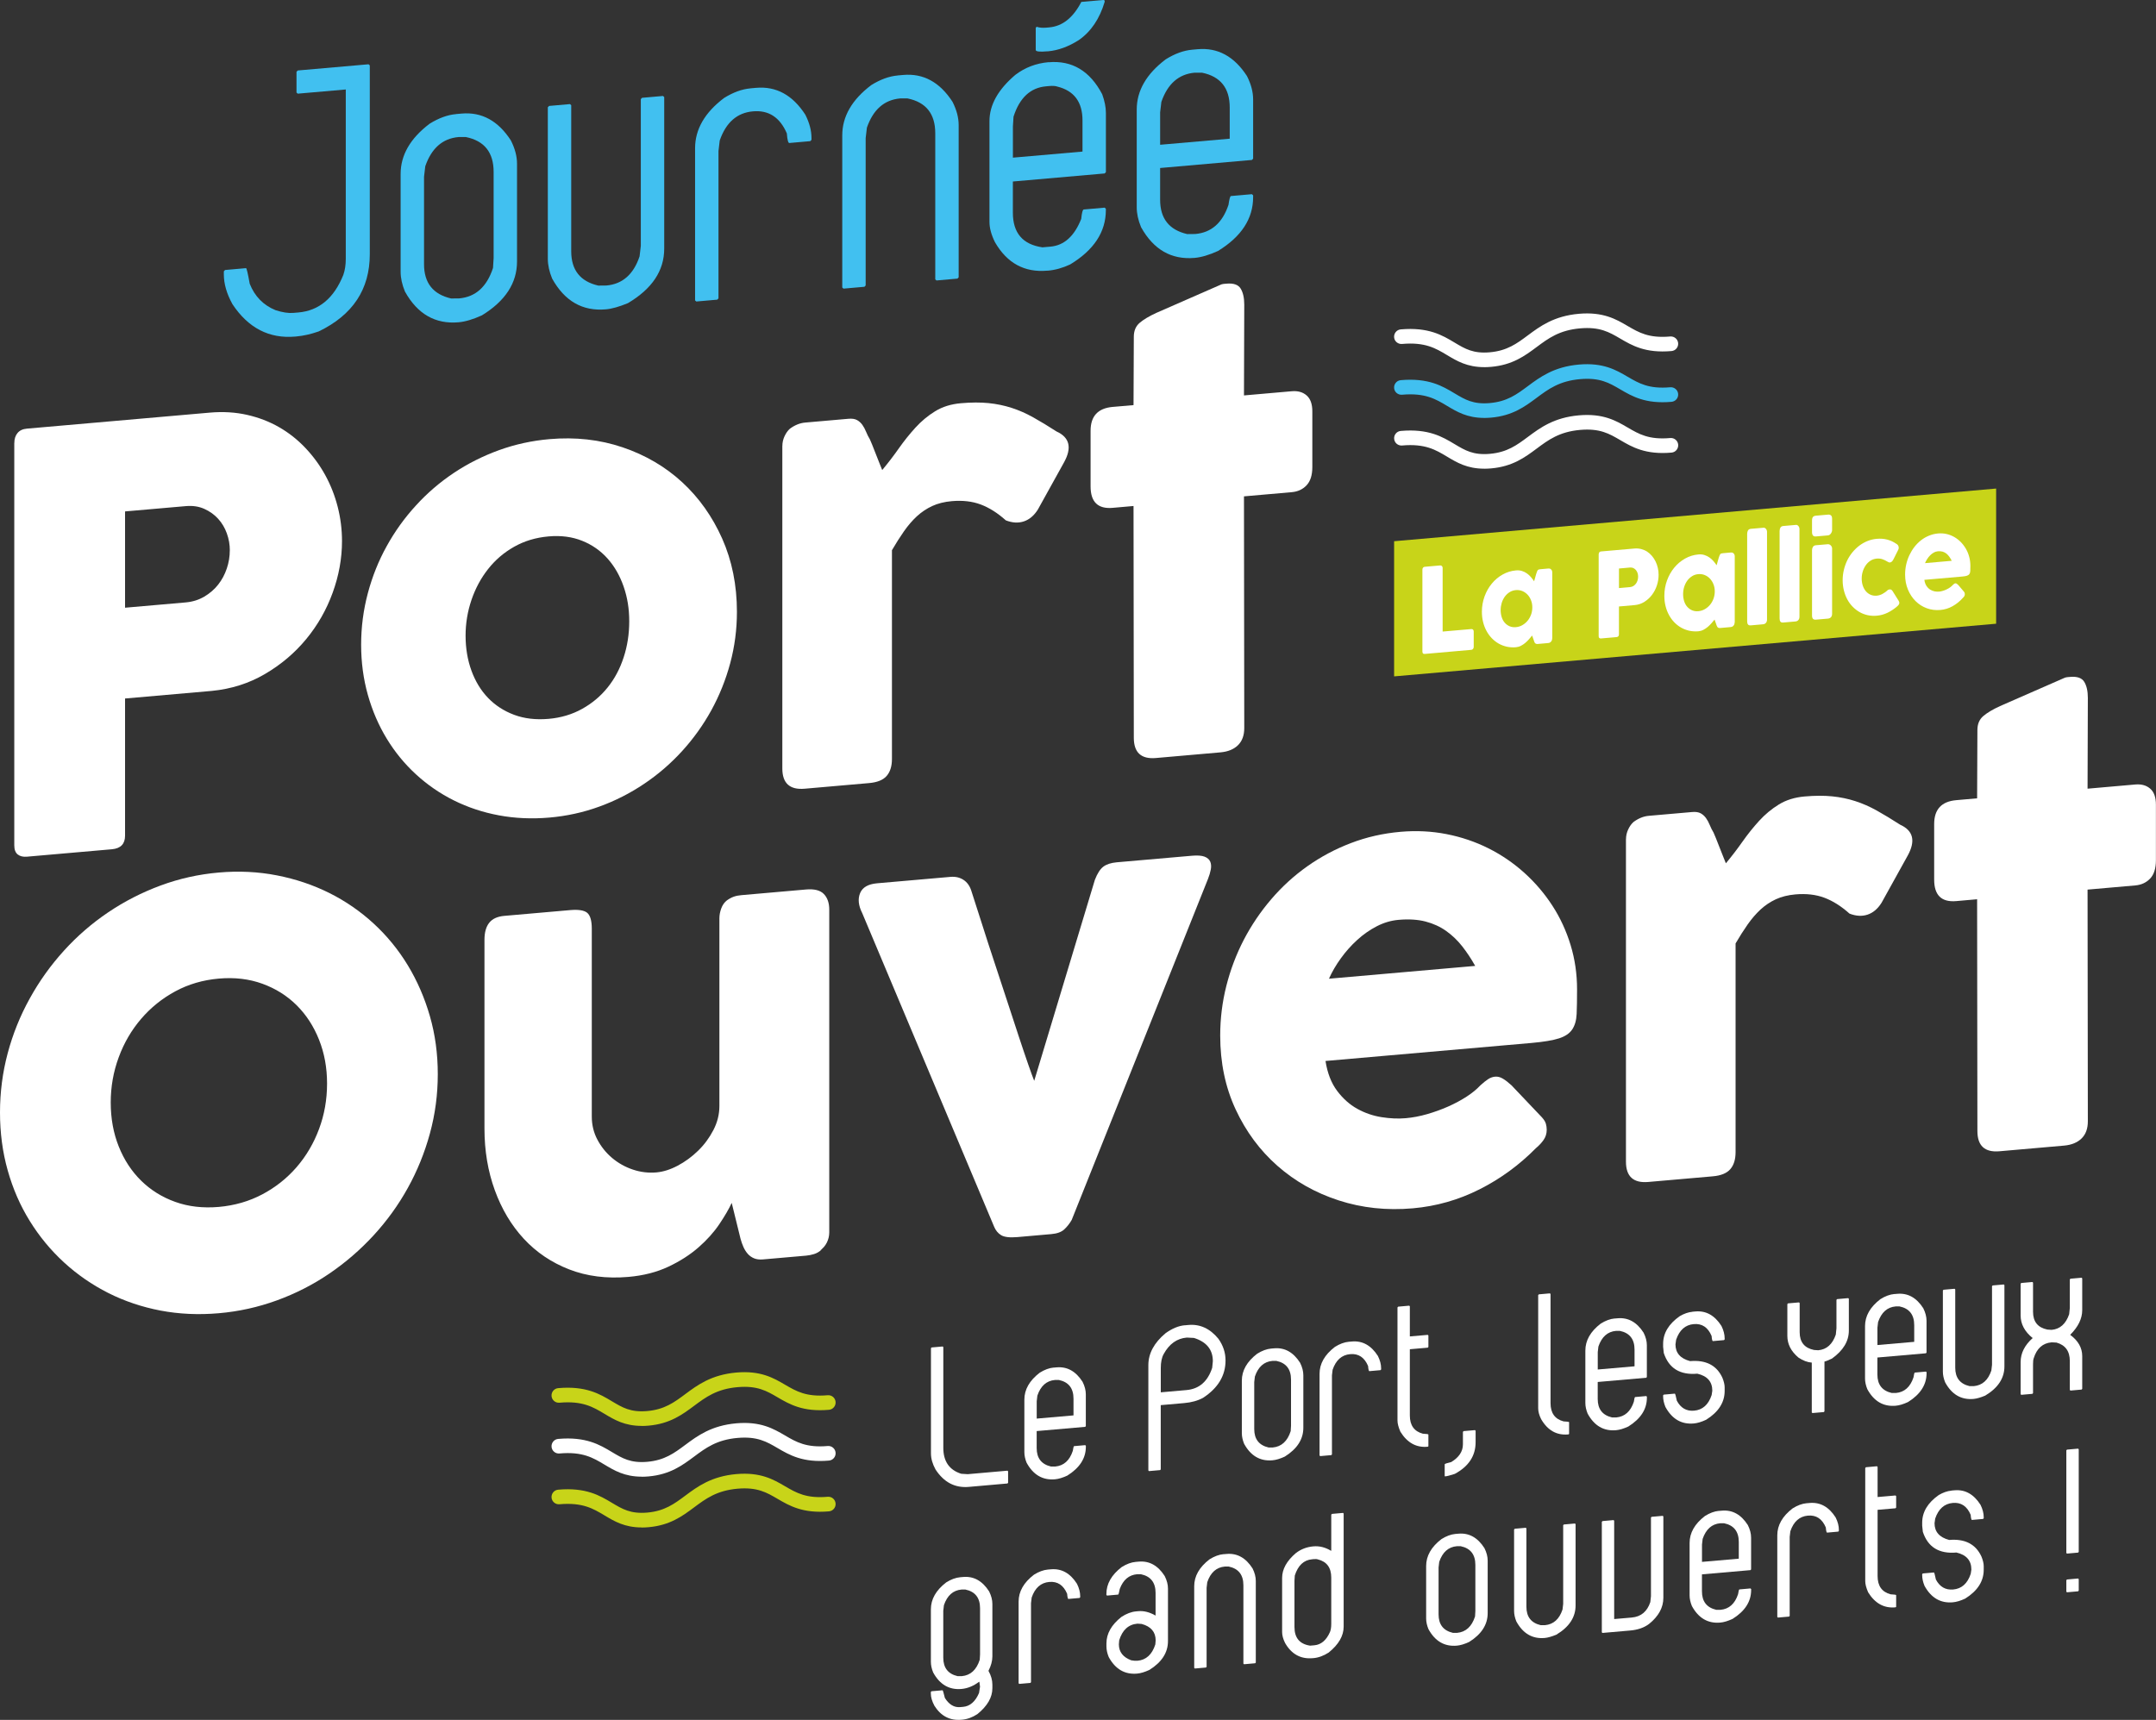<?xml version="1.0" encoding="UTF-8"?><svg id="Calque_1" xmlns="http://www.w3.org/2000/svg" viewBox="0 0 525.13 419.03"><rect x="0" y="0" width="525.13" height="419.03" fill="#333333" stroke="none"/><defs><style>.cls-1{fill:#fff;}.cls-2{fill:#c8d419;}.cls-3{fill:#41c0f0;}</style></defs><path class="cls-3" d="m72.52,17.17l17.25-1.51.3.27v46.01c0,8.54-4.15,14.81-12.45,18.81-1.9.66-3.7,1.07-5.4,1.22l-.3.03c-6.35.56-11.45-2.08-15.3-7.89-1.4-2.53-2.1-4.95-2.1-7.26v-.75l.3-.32,5.1-.45c.15-.01.45,1.25.9,3.79,1.22,3.09,3.33,5.24,6.3,6.45,1.7.55,3.15.77,4.35.66l1.2-.1c5.03-.44,8.68-3.49,10.95-9.15.4-1.13.6-2.43.6-3.92V21.8l-11.7,1.02-.3-.27v-5.06l.3-.32Z"/><path class="cls-3" d="m111.08,27.79l1.35-.12c4.9-.43,8.9,1.75,12,6.54,1,1.97,1.5,3.86,1.5,5.68v23.83c0,5.24-2.85,9.61-8.55,13.11-2.18.99-4.08,1.55-5.7,1.69-5.65.49-10-2-13.05-7.49-.7-1.7-1.05-3.31-1.05-4.82v-23.83c0-4.59,2.35-8.67,7.05-12.23,2.23-1.39,4.38-2.17,6.45-2.35Zm-7.8,15.28v21.29c0,4.57,2.2,7.35,6.6,8.36l1.95-.02c4-.35,6.75-2.82,8.25-7.42l.15-2.4v-21c0-4.74-2.25-7.57-6.75-8.49h-1.8c-3.88.35-6.58,2.72-8.1,7.12l-.3,2.56Z"/><path class="cls-3" d="m133.73,25.81l5.1-.45.3.27v35.59c0,4.57,2.2,7.35,6.6,8.36l1.95-.02c3.93-.34,6.63-2.71,8.1-7.11l.3-2.56V24.15l.3-.32,5.1-.45.3.27v36.93c0,5.36-2.95,9.79-8.85,13.28-2.13.88-3.93,1.39-5.4,1.51-5.65.49-10-2-13.05-7.5-.7-1.7-1.05-3.31-1.05-4.82V26.14l.3-.32Z"/><path class="cls-3" d="m182.8,21.52l1.35-.12c4.9-.43,8.9,1.75,12,6.54,1,1.97,1.5,3.86,1.5,5.68v.45l-.3.32-5.1.45c-.27.02-.48-.75-.6-2.33-1.68-3.92-4.43-5.72-8.25-5.38-3.88.34-6.58,2.71-8.1,7.11l-.3,2.56v35.89l-.3.32-5.1.45-.3-.27v-37.08c0-4.59,2.35-8.67,7.05-12.23,2.23-1.39,4.38-2.17,6.45-2.35Z"/><path class="cls-3" d="m218.65,18.38l1.35-.12c4.9-.43,8.9,1.75,12,6.54,1,1.97,1.5,3.86,1.5,5.68v37.08l-.3.32-5.1.45-.3-.27v-35.59c0-4.74-2.25-7.57-6.75-8.49h-1.8c-3.88.35-6.58,2.72-8.1,7.12l-.3,2.56v35.89l-.3.32-5.1.45-.3-.27v-37.08c0-4.59,2.35-8.67,7.05-12.23,2.23-1.39,4.38-2.17,6.45-2.35Z"/><path class="cls-3" d="m255.41,15.17c5.7-.5,10.05,2.1,13.05,7.79.6,1.66.9,3.17.9,4.54v14.44l-.3.32-22.36,1.96v7.59c0,4.94,2.4,7.76,7.2,8.45l1.95-.17c3.33-.29,5.83-2.54,7.5-6.76.15-1.5.35-2.26.6-2.29l5.1-.45.3.27v.3c0,5.34-2.9,9.76-8.7,13.27-1.83.85-3.63,1.36-5.4,1.51h-.15c-5.55.5-9.8-1.81-12.75-6.91-.9-1.81-1.35-3.46-1.35-4.95v-24.57c0-3.95,2.1-7.7,6.3-11.27,2.35-1.79,5.05-2.82,8.1-3.09Zm-8.7,15.65v7.59l16.95-1.48v-7.59c0-4.49-2.05-7.24-6.15-8.25-.45-.16-1.1-.2-1.95-.13l-.75.07c-3.83.33-6.48,2.8-7.95,7.4l-.15,2.4ZM263.36.47L268.77,0c.2-.02.3.12.3.42-1.23,4.15-3.33,7.27-6.3,9.34-2.53,1.61-5.03,2.52-7.5,2.74h-.15c-1.9.18-2.85.06-2.85-.33v-5.36l.15-.16v-.15c.65.24,1.45.32,2.4.24l.75-.07c3.2-.28,5.8-2.34,7.8-6.19Z"/><path class="cls-3" d="m290.37,12.11l1.35-.12c4.9-.43,8.9,1.75,12,6.54,1,1.97,1.5,3.86,1.5,5.68v14.44l-.3.32-22.35,1.96v7.74c0,4.57,2.2,7.35,6.6,8.36l1.95-.02c3.93-.34,6.63-2.71,8.1-7.11.2-1.41.4-2.12.6-2.14l5.1-.45.3.27v.45c0,5.24-2.85,9.61-8.55,13.11-2.18.99-4.08,1.55-5.7,1.69-5.65.49-10-2-13.05-7.49-.7-1.7-1.05-3.31-1.05-4.82v-23.83c0-4.59,2.35-8.67,7.05-12.23,2.23-1.39,4.38-2.17,6.45-2.35Zm-7.8,15.27v7.89l16.95-1.48v-7.59c0-4.74-2.25-7.57-6.75-8.49h-1.8c-3.88.35-6.58,2.72-8.1,7.12l-.3,2.56Z"/><path class="cls-1" d="m226.9,328.29l2.7-.24.16.15v24.53c0,3.3,1.45,5.41,4.36,6.33l1.59.1,9.67-.85.16.15v2.8l-.16.17-9.43.83c-3.36.29-6.05-1.12-8.09-4.25-.74-1.36-1.11-2.66-1.11-3.9v-25.65l.16-.17Z"/><path class="cls-1" d="m256.63,333.2l.71-.06c2.59-.23,4.7.95,6.34,3.52.53,1.06.79,2.08.79,3.05v7.75l-.16.17-11.81,1.03v4.15c0,2.45,1.16,3.95,3.49,4.49h1.03c2.07-.19,3.5-1.46,4.28-3.82.11-.76.21-1.14.32-1.15l2.7-.24.16.15v.24c0,2.81-1.51,5.15-4.52,7.03-1.15.53-2.15.83-3.01.9-2.99.26-5.29-1.08-6.9-4.03-.37-.91-.55-1.78-.55-2.59v-12.78c0-2.46,1.24-4.65,3.73-6.56,1.18-.74,2.31-1.16,3.41-1.26Zm-4.12,8.19v4.23l8.96-.78v-4.07c0-2.54-1.19-4.06-3.57-4.56h-.95c-2.05.18-3.48,1.45-4.28,3.81l-.16,1.37Z"/><path class="cls-1" d="m288.6,322.89l.87-.08c2.81-.25,5.25.87,7.29,3.36,1.16,1.63,1.74,3.39,1.74,5.28,0,3.69-1.82,6.72-5.47,9.11-1.29.7-2.83,1.13-4.6,1.28l-5.71.5v15.66l-.16.17-2.7.24-.16-.15v-25.65c0-2.86,1.4-5.46,4.2-7.8,1.61-1.15,3.17-1.8,4.68-1.93Zm-5.87,10.42v5.91l6.26-.55c3.08-.27,5.17-2.08,6.26-5.42l.16-1.61c0-2.82-1.53-4.71-4.6-5.67l-1.74-.09c-2.41.21-4.28,1.54-5.63,4.01-.48.85-.71,1.99-.71,3.42Z"/><path class="cls-1" d="m309.61,328.56l.71-.06c2.59-.23,4.7.95,6.34,3.52.53,1.06.79,2.08.79,3.05v12.78c0,2.81-1.51,5.15-4.52,7.03-1.15.53-2.15.83-3.01.9-2.99.26-5.29-1.08-6.9-4.03-.37-.91-.55-1.78-.55-2.59v-12.78c0-2.46,1.24-4.65,3.73-6.56,1.18-.74,2.31-1.16,3.41-1.26Zm-4.12,8.19v11.42c0,2.45,1.16,3.95,3.49,4.49h1.03c2.11-.2,3.57-1.52,4.36-3.99l.08-1.29v-11.26c0-2.54-1.19-4.06-3.57-4.56h-.95c-2.05.18-3.48,1.45-4.28,3.81l-.16,1.37Z"/><path class="cls-1" d="m328.56,326.9l.71-.06c2.59-.23,4.7.95,6.34,3.52.53,1.06.79,2.07.79,3.05v.24l-.16.17-2.7.24c-.15.01-.25-.4-.32-1.25-.89-2.11-2.34-3.07-4.36-2.89-2.05.18-3.48,1.45-4.28,3.81l-.16,1.37v19.25l-.16.17-2.7.24-.16-.15v-19.89c0-2.46,1.24-4.65,3.73-6.56,1.18-.74,2.31-1.16,3.41-1.26Z"/><path class="cls-1" d="m340.53,318.35l2.7-.24.16.14v7.35l4.36-.38.16.15v2.8l-.16.17-4.36.38v16.14c0,2.4,1.06,3.88,3.17,4.44.9.04,1.35.11,1.35.2v2.8c0,.11-.08.17-.24.18-2.72.24-4.92-.98-6.58-3.66-.48-1.1-.71-2.01-.71-2.73v-27.56l.16-.17Z"/><path class="cls-1" d="m356.47,348.67l2.78-.24.16.15v2.8c0,3.32-1.69,5.89-5.07,7.71-1.1.36-1.89.57-2.38.61l-.08-.07v-2.88c0-.11.53-.29,1.59-.54,1.9-1.15,2.85-2.59,2.85-4.32v-3.04l.16-.17Z"/><path class="cls-1" d="m374.8,315.35l2.7-.24.16.15v26.6c0,2.4,1.06,3.88,3.17,4.44.9.04,1.35.11,1.35.2v2.8c0,.11-.08.17-.24.18-2.8.25-5-1-6.58-3.74-.48-.97-.71-1.85-.71-2.65v-27.56l.16-.17Z"/><path class="cls-1" d="m393.28,321.24l.71-.06c2.59-.23,4.7.95,6.34,3.52.53,1.06.79,2.08.79,3.05v7.75l-.16.17-11.81,1.03v4.15c0,2.45,1.16,3.95,3.49,4.49h1.03c2.07-.19,3.5-1.46,4.28-3.82.1-.76.21-1.14.32-1.15l2.7-.24.16.15v.24c0,2.81-1.51,5.15-4.52,7.03-1.15.53-2.15.83-3.01.9-2.99.26-5.29-1.08-6.9-4.03-.37-.91-.56-1.78-.56-2.59v-12.78c0-2.46,1.24-4.65,3.73-6.56,1.18-.74,2.31-1.16,3.41-1.26Zm-4.12,8.19v4.23l8.96-.78v-4.07c0-2.54-1.19-4.06-3.57-4.56h-.95c-2.05.18-3.47,1.45-4.28,3.81l-.16,1.37Z"/><path class="cls-1" d="m412.23,319.58l.71-.06c2.59-.23,4.7.95,6.34,3.52.53,1.06.79,2.08.79,3.05v.24l-.16.17-2.7.24c-.15.01-.25-.4-.32-1.25-.89-2.11-2.34-3.07-4.36-2.89-2.05.18-3.48,1.45-4.28,3.81l-.16,1.13c0,2.09,1.19,3.45,3.57,4.08,3.83-.33,6.45,1.01,7.85,4.03.37.91.56,1.7.56,2.35v.88c0,2.81-1.51,5.15-4.52,7.03-1.11.52-2.11.82-3.01.9-2.99.26-5.29-1.08-6.9-4.03-.37-.91-.56-1.78-.56-2.59v-.24l.16-.17,2.7-.24c.08,0,.24.57.48,1.72.94,1.78,2.34,2.59,4.2,2.43,2.07-.18,3.5-1.45,4.28-3.81l.16-1.05c0-2.21-1.22-3.59-3.65-4.15-4.21.37-6.94-1.31-8.17-5.04l-.16-1.5v-.72c0-2.61,1.35-4.86,4.04-6.75,1.06-.62,2.09-.98,3.09-1.07Z"/><path class="cls-1" d="m435.48,317.55l2.7-.24.16.15v7.11c0,2.41,1.16,3.85,3.49,4.33l1.03.07c2.05-.18,3.47-1.45,4.28-3.81l.16-1.53v-6.95l.16-.17,2.7-.24.16.15v7.75c0,2.6-1.38,4.87-4.12,6.83-.98.46-1.59.7-1.82.72v12.14l-.16.17-2.77.24-.16-.15v-12.14c-1.07-.08-2.15-.49-3.25-1.23-1.8-1.51-2.7-3.27-2.7-5.28v-7.75l.16-.17Z"/><path class="cls-1" d="m461.4,315.28l.71-.06c2.59-.23,4.7.95,6.34,3.52.53,1.06.79,2.08.79,3.05v7.75l-.16.17-11.81,1.03v4.15c0,2.45,1.16,3.95,3.49,4.49h1.03c2.07-.19,3.5-1.46,4.28-3.82.11-.75.21-1.14.32-1.15l2.7-.24.16.15v.24c0,2.81-1.51,5.15-4.52,7.03-1.15.53-2.15.83-3.01.9-2.99.26-5.29-1.08-6.9-4.03-.37-.91-.56-1.78-.56-2.59v-12.78c0-2.46,1.24-4.65,3.73-6.56,1.18-.74,2.31-1.16,3.41-1.26Zm-4.12,8.19v4.23l8.96-.78v-4.07c0-2.54-1.19-4.06-3.57-4.56h-.95c-2.05.18-3.47,1.45-4.28,3.81l-.16,1.37Z"/><path class="cls-1" d="m473.37,314.23l2.7-.24.16.14v19.09c0,2.45,1.16,3.95,3.49,4.49h1.03c2.07-.19,3.5-1.46,4.28-3.82l.16-1.37v-19.17l.16-.17,2.7-.24.16.15v19.81c0,2.88-1.56,5.25-4.68,7.12-1.12.47-2.07.74-2.85.81-2.99.26-5.29-1.08-6.9-4.03-.37-.91-.56-1.78-.56-2.59v-19.81l.16-.17Z"/><path class="cls-1" d="m492.32,312.58l2.7-.24.16.15v7.11c0,2.41,1.16,3.85,3.49,4.33l1.03.07c2.05-.18,3.47-1.45,4.28-3.81l.16-1.53v-6.95l.16-.17,2.7-.24.16.15v7.75c0,2.06-.98,4.07-2.93,6.01,1.96,1.45,2.93,3.18,2.93,5.18v7.99l-.16.17-2.7.24-.16-.15v-7.03c0-2.41-1.08-3.91-3.25-4.51l-1.19-.06c-2.17.19-3.62,1.49-4.36,3.9-.11.27-.16.76-.16,1.45v7.03l-.16.17-2.7.24-.16-.15v-7.83c0-2.16.98-4.11,2.93-5.85-1.96-1.59-2.93-3.42-2.93-5.5v-7.75l.16-.17Z"/><path class="cls-1" d="m233.87,384.27l.71-.06c2.59-.23,4.7.95,6.34,3.52.53,1.06.79,2.08.79,3.05v12.78c0,1.11-.32,2.28-.95,3.52.63,1.13.95,2.25.95,3.35v.88c0,2.24-1.22,4.34-3.65,6.31-1.22.8-2.48,1.26-3.81,1.37h-.08c-2.8.25-5-.89-6.58-3.41-.58-1.09-.87-2.08-.87-2.96v-.4l.16-.17,2.7-.24c.07,0,.25.62.56,1.87,1.02,1.62,2.26,2.36,3.73,2.23l.71-.06c1.68-.15,2.97-1.27,3.88-3.38l.24-1.54-.16-1.18h-.08c-1.37,1.03-2.8,1.61-4.28,1.74-2.99.26-5.29-1.08-6.9-4.03-.37-.91-.55-1.78-.55-2.59v-12.78c0-2.46,1.24-4.65,3.73-6.56,1.18-.74,2.31-1.16,3.41-1.26Zm-4.12,8.19v11.42c0,2.45,1.16,3.95,3.49,4.49h1.03c2.11-.2,3.57-1.52,4.36-3.99l.08-1.29v-11.26c0-2.54-1.19-4.06-3.57-4.56h-.95c-2.05.18-3.48,1.45-4.28,3.81l-.16,1.37Z"/><path class="cls-1" d="m255.26,382.4l.71-.06c2.59-.23,4.7.95,6.34,3.52.53,1.06.79,2.08.79,3.05v.24l-.16.17-2.7.24c-.15.01-.25-.4-.32-1.25-.89-2.11-2.34-3.07-4.36-2.89-2.05.18-3.48,1.45-4.28,3.81l-.16,1.37v19.25l-.16.17-2.7.24-.16-.15v-19.89c0-2.46,1.24-4.65,3.73-6.56,1.18-.74,2.31-1.16,3.41-1.26Z"/><path class="cls-1" d="m276.64,380.53l.71-.06c2.59-.23,4.7.95,6.34,3.52.53,1.06.79,2.08.79,3.05v12.78c0,2.81-1.51,5.15-4.52,7.03-1.15.53-2.15.83-3.01.9-2.99.26-5.29-1.08-6.9-4.03-.37-.91-.56-1.78-.56-2.59v-.72c0-2.4,1.22-4.55,3.65-6.47,1.23-.8,2.42-1.25,3.57-1.35l.55-.05c1.35-.12,2.75.24,4.2,1.07v-5.51c0-2.54-1.19-4.06-3.57-4.56h-.95c-1.97.18-3.37,1.36-4.2,3.57-.17.92-.3,1.38-.4,1.39l-2.7.24-.16-.15v-.24c0-2.46,1.24-4.65,3.73-6.56,1.18-.74,2.31-1.16,3.41-1.26Zm-4.12,20.09c0,1.84,1,3.13,3.01,3.89.58.11,1.08.14,1.51.11,2.11-.18,3.57-1.51,4.36-3.98l.08-.97c0-2.06-1.14-3.4-3.41-4.02l-1.03-.07c-2.19.19-3.67,1.55-4.44,4.06l-.08.97Z"/><path class="cls-1" d="m298.03,378.66l.71-.06c2.59-.23,4.7.95,6.34,3.52.53,1.06.79,2.08.79,3.05v19.89l-.16.17-2.7.24-.16-.15v-19.09c0-2.54-1.19-4.06-3.57-4.56h-.95c-2.05.18-3.48,1.45-4.28,3.81l-.16,1.37v19.25l-.16.17-2.7.24-.16-.15v-19.89c0-2.46,1.24-4.65,3.73-6.56,1.18-.74,2.31-1.16,3.41-1.26Z"/><path class="cls-1" d="m324.41,368.84l2.7-.24.16.15v27.56c0,2.24-1.21,4.34-3.65,6.31-1.23.8-2.5,1.26-3.81,1.37h-.08c-2.93.26-5.18-.98-6.74-3.72-.48-.97-.71-1.86-.71-2.65v-13.18c0-2.12,1.11-4.13,3.33-6.04,1.24-.96,2.67-1.51,4.28-1.65,1.48-.13,2.91.23,4.28,1.06h.08v-8.79l.16-.17Zm-9.12,16.3v11.26c0,2.65,1.27,4.16,3.81,4.54l1.03-.09c1.64-.14,2.91-1.21,3.8-3.21.21-.5.32-1.17.32-2.02v-11.26c0-2.41-1.08-3.89-3.25-4.43-.24-.09-.58-.11-1.03-.07l-.4.04c-2.02.18-3.42,1.5-4.2,3.96l-.08,1.29Z"/><path class="cls-1" d="m354.51,373.72l.71-.06c2.59-.23,4.7.95,6.34,3.52.53,1.06.79,2.08.79,3.05v12.78c0,2.81-1.51,5.15-4.52,7.03-1.15.53-2.15.83-3.01.9-2.99.26-5.29-1.08-6.9-4.03-.37-.91-.56-1.78-.56-2.59v-12.78c0-2.46,1.24-4.65,3.73-6.56,1.18-.74,2.31-1.16,3.41-1.26Zm-4.12,8.19v11.42c0,2.45,1.16,3.95,3.49,4.49h1.03c2.11-.2,3.57-1.52,4.36-3.99l.08-1.29v-11.27c0-2.54-1.19-4.06-3.57-4.56h-.95c-2.05.18-3.48,1.45-4.28,3.81l-.16,1.37Z"/><path class="cls-1" d="m368.92,372.46l2.7-.24.16.15v19.09c0,2.45,1.16,3.95,3.49,4.49h1.03c2.07-.19,3.5-1.46,4.28-3.82l.16-1.37v-19.17l.16-.17,2.7-.24.16.15v19.81c0,2.88-1.56,5.25-4.68,7.12-1.12.47-2.08.74-2.85.81-2.99.26-5.29-1.08-6.9-4.03-.37-.91-.55-1.78-.55-2.59v-19.81l.16-.17Z"/><path class="cls-1" d="m390.3,370.59l2.7-.24.16.14v23.97l4.28-.37c2.25-.2,3.75-1.45,4.52-3.75l.16-1.45v-19.17l.16-.17,2.7-.24.16.15v19.81c0,2.38-1.16,4.51-3.49,6.38-1.19.9-2.72,1.44-4.6,1.6l-6.74.59-.16-.15v-26.92l.16-.17Z"/><path class="cls-1" d="m418.67,368.11l.71-.06c2.59-.23,4.7.95,6.34,3.52.53,1.06.79,2.08.79,3.05v7.75l-.16.17-11.81,1.03v4.15c0,2.45,1.16,3.95,3.49,4.49h1.03c2.07-.19,3.5-1.46,4.28-3.82.11-.75.21-1.14.32-1.15l2.7-.24.16.15v.24c0,2.81-1.51,5.15-4.52,7.03-1.15.53-2.15.83-3.01.9-2.99.26-5.29-1.08-6.9-4.03-.37-.91-.56-1.78-.56-2.59v-12.78c0-2.46,1.24-4.65,3.73-6.56,1.18-.74,2.31-1.16,3.41-1.26Zm-4.12,8.19v4.23l8.96-.78v-4.07c0-2.54-1.19-4.06-3.57-4.56h-.95c-2.05.18-3.47,1.45-4.28,3.81l-.16,1.37Z"/><path class="cls-1" d="m440.05,366.24l.71-.06c2.59-.23,4.7.95,6.34,3.52.53,1.06.79,2.08.79,3.05v.24l-.16.17-2.7.24c-.15.01-.25-.4-.32-1.25-.89-2.11-2.34-3.07-4.36-2.89-2.05.18-3.48,1.45-4.28,3.81l-.16,1.37v19.25l-.16.17-2.7.24-.16-.15v-19.89c0-2.46,1.24-4.65,3.73-6.56,1.18-.74,2.31-1.16,3.41-1.26Z"/><path class="cls-1" d="m454.46,357.47l2.7-.24.16.15v7.35l4.36-.38.16.15v2.8l-.16.17-4.36.38v16.14c0,2.4,1.06,3.88,3.17,4.44.9.04,1.35.11,1.35.2v2.8c0,.11-.08.17-.24.18-2.72.24-4.92-.98-6.58-3.66-.48-1.1-.71-2.01-.71-2.73v-27.56l.16-.17Z"/><path class="cls-1" d="m475.33,363.15l.71-.06c2.59-.23,4.7.95,6.34,3.52.53,1.06.79,2.08.79,3.05v.24l-.16.17-2.7.24c-.15.01-.25-.4-.32-1.25-.89-2.11-2.34-3.07-4.36-2.89-2.05.18-3.48,1.45-4.28,3.81l-.16,1.13c0,2.09,1.19,3.45,3.57,4.08,3.83-.33,6.45,1.01,7.85,4.03.37.91.56,1.7.56,2.35v.88c0,2.81-1.51,5.15-4.52,7.03-1.11.52-2.11.82-3.01.9-2.99.26-5.29-1.08-6.9-4.03-.37-.91-.56-1.78-.56-2.59v-.24l.16-.17,2.7-.24c.08,0,.24.56.48,1.72.94,1.78,2.34,2.59,4.2,2.43,2.07-.18,3.5-1.45,4.28-3.81l.16-1.05c0-2.21-1.22-3.59-3.65-4.15-4.21.37-6.94-1.31-8.17-5.04l-.16-1.5v-.72c0-2.61,1.35-4.86,4.04-6.75,1.06-.62,2.09-.98,3.09-1.07Z"/><path class="cls-1" d="m503.45,353.18l2.7-.24.16.15v25.01l-.16.17-2.7.24-.16-.15v-25.01l.16-.17Zm0,31.64l2.7-.24.16.15v2.8l-.16.17-2.7.24-.16-.15v-2.8l.16-.17Z"/><path class="cls-1" d="m3.49,107.93c0-.98.25-1.79.77-2.42.51-.63,1.28-.99,2.3-1.08l44.54-3.9c3.21-.28,6.23-.1,9.06.54,2.83.64,5.44,1.64,7.81,3,2.37,1.36,4.51,3.05,6.41,5.06,1.9,2.01,3.52,4.22,4.84,6.63,1.32,2.41,2.33,4.98,3.03,7.71.7,2.73,1.05,5.52,1.05,8.37,0,4.21-.76,8.4-2.27,12.56-1.51,4.16-3.66,7.93-6.45,11.31-2.79,3.38-6.13,6.21-10.04,8.5-3.9,2.29-8.23,3.66-12.96,4.12l-21.12,1.85v33.43c0,2.01-1.07,3.11-3.21,3.3l-20.7,1.81c-.93.08-1.67-.1-2.23-.54-.56-.44-.84-1.18-.84-2.21v-98.05Zm52.49,26.17c0-1.4-.24-2.79-.73-4.15-.49-1.36-1.2-2.55-2.13-3.57-.93-1.02-2.06-1.82-3.38-2.41-1.32-.59-2.82-.81-4.5-.66l-14.78,1.29v23.46l14.78-1.29c1.67-.15,3.18-.62,4.53-1.42,1.35-.8,2.47-1.77,3.38-2.93.91-1.16,1.6-2.46,2.09-3.91s.73-2.92.73-4.42Z"/><path class="cls-1" d="m87.96,157.08c0-4.31.55-8.5,1.64-12.58,1.09-4.08,2.62-7.9,4.6-11.46,1.97-3.57,4.34-6.87,7.11-9.89,2.76-3.03,5.84-5.67,9.24-7.94,3.39-2.26,7.05-4.1,10.98-5.53,3.93-1.42,8.03-2.32,12.3-2.69,6.32-.55,12.26.11,17.81,1.99,5.55,1.88,10.39,4.71,14.5,8.49,4.11,3.78,7.36,8.37,9.76,13.75,2.39,5.39,3.59,11.33,3.59,17.84,0,4.31-.55,8.49-1.64,12.54s-2.63,7.87-4.6,11.46c-1.98,3.59-4.35,6.9-7.11,9.93-2.77,3.03-5.84,5.69-9.24,7.97-3.39,2.29-7.03,4.14-10.91,5.55-3.88,1.42-7.94,2.31-12.16,2.68-4.28.37-8.38.19-12.3-.54-3.93-.73-7.59-1.95-10.98-3.64-3.39-1.69-6.47-3.81-9.24-6.36-2.77-2.54-5.14-5.44-7.11-8.68-1.98-3.25-3.51-6.8-4.6-10.66-1.09-3.86-1.64-7.94-1.64-12.25Zm25.44-2.23c0,3.09.48,5.94,1.43,8.55.95,2.61,2.3,4.82,4.04,6.63,1.74,1.81,3.86,3.19,6.34,4.12,2.48.93,5.29,1.26,8.4.99,3.02-.26,5.75-1.08,8.19-2.44,2.44-1.36,4.51-3.1,6.2-5.21,1.7-2.11,3-4.56,3.9-7.33.91-2.77,1.36-5.7,1.36-8.79s-.45-5.81-1.36-8.45-2.21-4.91-3.9-6.82c-1.7-1.91-3.76-3.36-6.2-4.34-2.44-.98-5.17-1.34-8.19-1.07-3.11.27-5.91,1.12-8.4,2.53-2.49,1.41-4.6,3.22-6.34,5.44-1.74,2.21-3.09,4.72-4.04,7.52-.95,2.8-1.43,5.7-1.43,8.69Z"/><path class="cls-1" d="m190.56,108.63c0-.79.17-1.57.52-2.33.35-.76.78-1.37,1.29-1.83,1.21-.9,2.46-1.41,3.76-1.52l10.52-.92c.88-.08,1.58.03,2.09.31.51.28.94.67,1.29,1.15.35.49.65,1.04.91,1.68.25.63.57,1.26.94,1.88.09.18.28.62.56,1.32.28.7.58,1.47.91,2.31.32.84.64,1.63.94,2.38.3.75.5,1.23.59,1.46,1.39-1.67,2.73-3.41,4.01-5.23,1.28-1.82,2.64-3.52,4.08-5.1,1.44-1.58,3.04-2.91,4.81-4,1.77-1.09,3.86-1.74,6.27-1.95,2.51-.22,4.75-.23,6.73-.03,1.97.2,3.84.59,5.61,1.16,1.77.57,3.52,1.34,5.26,2.31,1.74.97,3.64,2.12,5.68,3.44,3.21,1.45,3.81,3.98,1.81,7.57l-6.34,11.44c-.93,1.49-2.07,2.45-3.42,2.9-1.35.45-2.81.36-4.39-.25-2-1.79-4.03-3.08-6.1-3.86-2.07-.78-4.43-1.05-7.07-.82-1.81.16-3.4.56-4.77,1.19-1.37.64-2.61,1.47-3.73,2.5-1.12,1.04-2.16,2.25-3.14,3.65-.98,1.4-1.95,2.93-2.93,4.61v50.85c0,1.78-.43,3.16-1.29,4.15-.86.99-2.29,1.57-4.29,1.74l-15.68,1.37c-3.62.32-5.44-1.33-5.44-4.93v-78.59Z"/><path class="cls-1" d="m276.16,82.04c0-1.45.48-2.58,1.43-3.39.95-.81,2.31-1.62,4.08-2.43l15.82-6.93c.23-.07.45-.11.66-.13.21-.02.41-.04.59-.05,1.72-.15,2.87.25,3.45,1.21.58.96.87,2.25.87,3.89l-.07,22.13,11.64-1.02c1.49-.13,2.69.21,3.62,1.02.93.81,1.39,2.1,1.39,3.88v13.56c0,1.97-.46,3.45-1.39,4.44-.93,1-2.14,1.56-3.62,1.69l-11.64,1.02.07,56.46c0,1.78-.51,3.17-1.53,4.17-1.02,1-2.44,1.58-4.25,1.74l-15.75,1.38c-3.58.31-5.37-1.33-5.37-4.94l-.07-56.46-5.09.45c-3.58.31-5.37-1.43-5.37-5.22v-13.56c0-3.56,1.79-5.49,5.37-5.81l5.09-.44.07-16.65Z"/><path class="cls-1" d="m0,271.04c0-4.96.63-9.78,1.88-14.46,1.25-4.68,3.04-9.12,5.37-13.32,2.32-4.21,5.1-8.09,8.33-11.65,3.23-3.56,6.82-6.67,10.78-9.34s8.2-4.84,12.73-6.52c4.53-1.68,9.26-2.74,14.19-3.17,4.88-.43,9.6-.2,14.16.69,4.56.89,8.81,2.32,12.76,4.29,3.95,1.97,7.56,4.46,10.81,7.45,3.25,2.99,6.03,6.39,8.33,10.19,2.3,3.8,4.09,7.93,5.37,12.38,1.28,4.45,1.92,9.16,1.92,14.12s-.64,9.78-1.92,14.46c-1.28,4.68-3.07,9.1-5.37,13.25-2.3,4.16-5.08,8.01-8.33,11.55-3.25,3.54-6.86,6.65-10.81,9.34-3.95,2.69-8.21,4.86-12.76,6.52-4.56,1.66-9.28,2.71-14.16,3.13-4.93.43-9.66.21-14.19-.65-4.53-.87-8.78-2.3-12.73-4.29-3.95-2-7.54-4.48-10.78-7.45-3.23-2.97-6.01-6.33-8.33-10.09-2.33-3.75-4.12-7.86-5.37-12.31-1.26-4.46-1.88-9.17-1.88-14.13Zm26.97-2.43c0,3.89.65,7.46,1.95,10.71,1.3,3.26,3.12,6.04,5.46,8.34,2.34,2.3,5.12,4.03,8.32,5.17,3.2,1.15,6.73,1.55,10.58,1.22,3.85-.34,7.39-1.36,10.62-3.07,3.22-1.71,6.01-3.92,8.35-6.63,2.34-2.71,4.17-5.81,5.46-9.29,1.3-3.48,1.95-7.17,1.95-11.06s-.65-7.4-1.95-10.68c-1.3-3.28-3.12-6.08-5.46-8.41-2.34-2.32-5.13-4.07-8.35-5.24-3.23-1.17-6.76-1.59-10.62-1.25-3.85.34-7.38,1.37-10.58,3.1-3.2,1.73-5.97,3.96-8.32,6.7-2.34,2.73-4.17,5.85-5.46,9.36-1.3,3.51-1.95,7.18-1.95,11.02Z"/><path class="cls-1" d="m200.18,304.39c-.6.57-1.24.95-1.92,1.15-.67.2-1.31.33-1.92.38l-10.52.92c-.84.07-1.56-.02-2.16-.27-.6-.25-1.12-.62-1.53-1.09-.42-.48-.77-1.03-1.05-1.66-.28-.63-.51-1.29-.7-1.97l-2.16-8.78c-.7,1.51-1.71,3.24-3.03,5.2-1.32,1.96-3.01,3.84-5.05,5.63-2.05,1.79-4.48,3.36-7.32,4.7-2.83,1.34-6.09,2.18-9.76,2.5-5.3.46-10.11-.15-14.43-1.83-4.32-1.68-8-4.17-11.05-7.46-3.04-3.29-5.4-7.24-7.07-11.85-1.67-4.61-2.51-9.6-2.51-14.99v-46c0-1.78.38-3.16,1.15-4.14.77-.98,1.99-1.54,3.66-1.69l16.1-1.41c2-.17,3.37.05,4.11.66.74.62,1.12,1.91,1.12,3.88v45.77c0,2.02.45,3.89,1.36,5.61s2.1,3.21,3.59,4.47c1.49,1.25,3.17,2.2,5.05,2.83,1.88.63,3.8.86,5.75.69,1.67-.15,3.4-.7,5.19-1.65,1.79-.95,3.44-2.16,4.95-3.63,1.51-1.47,2.75-3.15,3.73-5.04s1.46-3.84,1.46-5.86v-45.7c0-.8.15-1.61.45-2.43.3-.82.75-1.47,1.36-1.95.6-.43,1.17-.73,1.71-.92.53-.19,1.15-.31,1.85-.37l15.75-1.38c2-.17,3.44.19,4.32,1.1.88.91,1.32,2.18,1.32,3.82v78.6c0,.89-.2,1.73-.59,2.51-.4.78-.94,1.42-1.64,1.9l.42-.25Z"/><path class="cls-1" d="m210.01,222.47c-.93-1.84-1.1-3.46-.52-4.87.58-1.41,1.96-2.21,4.15-2.4l17.84-1.56c1.21-.11,2.27.13,3.17.71s1.54,1.46,1.92,2.64c.79,2.41,1.66,5.12,2.61,8.13.95,3.01,1.95,6.09,3,9.25,1.05,3.16,2.08,6.3,3.1,9.42,1.02,3.12,1.96,5.99,2.82,8.6.86,2.62,1.63,4.89,2.3,6.82.67,1.93,1.17,3.3,1.5,4.12l14.78-48.98c.6-1.55,1.29-2.62,2.06-3.2.77-.58,1.85-.93,3.24-1.06l18.33-1.6c1.35-.12,2.37-.04,3.07.22.7.27,1.16.67,1.39,1.21.23.54.28,1.18.14,1.92-.14.74-.37,1.52-.7,2.34l-33.18,83.04c-.51.89-1.12,1.66-1.81,2.3-.7.65-1.74,1.03-3.14,1.15l-8.29.73c-1.86.16-3.17,0-3.94-.46-.77-.47-1.34-1.16-1.71-2.06l-32.13-76.41Z"/><path class="cls-1" d="m374.15,279.68c-4.09,4.15-8.69,7.52-13.8,10.09-5.11,2.58-10.53,4.12-16.24,4.62-6.37.56-12.38-.09-18.05-1.93-5.67-1.84-10.64-4.65-14.92-8.42-4.28-3.77-7.67-8.35-10.18-13.75-2.51-5.4-3.76-11.4-3.76-18,0-4.12.5-8.15,1.5-12.11,1-3.95,2.42-7.69,4.25-11.22,1.84-3.53,4.07-6.83,6.69-9.89,2.62-3.06,5.56-5.74,8.82-8.04,3.25-2.3,6.78-4.18,10.59-5.63,3.81-1.46,7.83-2.37,12.06-2.74,3.86-.34,7.6-.15,11.22.56,3.62.71,7.03,1.87,10.21,3.46,3.18,1.6,6.1,3.59,8.75,5.98,2.65,2.39,4.92,5.06,6.83,8.01,1.91,2.95,3.38,6.14,4.43,9.59,1.05,3.44,1.57,7.04,1.57,10.79,0,2.43-.03,4.43-.1,5.98-.07,1.55-.43,2.81-1.08,3.78-.65.97-1.73,1.7-3.24,2.18-1.51.48-3.73.85-6.66,1.11l-50.19,4.39c.46,2.96,1.41,5.38,2.82,7.27,1.42,1.89,3.05,3.35,4.91,4.38,1.86,1.03,3.83,1.71,5.92,2.04,2.09.33,4.07.42,5.92.25,1.67-.15,3.39-.47,5.16-.98,1.77-.51,3.47-1.12,5.12-1.85,1.65-.73,3.16-1.54,4.53-2.43,1.37-.89,2.47-1.8,3.31-2.71.74-.67,1.38-1.19,1.92-1.54.53-.35,1.1-.55,1.71-.61.6-.05,1.22.1,1.85.47.63.37,1.33.91,2.13,1.64l7.39,7.78c.51.56.84,1.09.98,1.56.14.48.21.98.21,1.49,0,.94-.26,1.77-.77,2.49-.51.72-1.12,1.37-1.81,1.95Zm-33.53-55.57c-1.81.16-3.57.68-5.26,1.55-1.7.88-3.29,1.98-4.77,3.33-1.49,1.35-2.82,2.85-4.01,4.5-1.19,1.65-2.15,3.3-2.89,4.96l35.62-3.12c-.98-1.74-2.03-3.33-3.17-4.78s-2.44-2.69-3.9-3.73c-1.46-1.04-3.14-1.81-5.02-2.3-1.88-.49-4.08-.63-6.59-.41Z"/><path class="cls-1" d="m396.04,204.44c0-.79.17-1.57.52-2.33.35-.76.78-1.37,1.29-1.83,1.21-.9,2.46-1.41,3.76-1.52l10.53-.92c.88-.08,1.58.03,2.09.31.51.28.94.67,1.29,1.15.35.49.65,1.04.91,1.68.25.63.57,1.26.94,1.88.09.18.28.62.56,1.32.28.7.58,1.47.91,2.31.33.84.64,1.63.94,2.38.3.75.5,1.23.59,1.46,1.39-1.67,2.73-3.41,4.01-5.23,1.28-1.82,2.64-3.52,4.08-5.1,1.44-1.58,3.04-2.91,4.81-4,1.77-1.09,3.86-1.74,6.27-1.95,2.51-.22,4.75-.23,6.73-.03,1.97.2,3.84.59,5.61,1.16,1.77.57,3.52,1.34,5.26,2.31,1.74.97,3.63,2.12,5.68,3.44,3.21,1.45,3.81,3.97,1.81,7.57l-6.34,11.44c-.93,1.49-2.07,2.45-3.42,2.9-1.35.45-2.81.36-4.39-.25-2-1.79-4.03-3.08-6.1-3.86-2.07-.78-4.43-1.05-7.08-.82-1.81.16-3.4.56-4.77,1.19-1.37.64-2.61,1.47-3.73,2.5-1.11,1.04-2.16,2.25-3.14,3.65-.98,1.4-1.95,2.93-2.93,4.61v50.85c0,1.78-.43,3.16-1.29,4.15s-2.29,1.57-4.29,1.74l-15.68,1.37c-3.62.32-5.44-1.33-5.44-4.93v-78.59Z"/><path class="cls-1" d="m481.63,177.85c0-1.45.48-2.58,1.43-3.39.95-.81,2.31-1.62,4.08-2.43l15.82-6.93c.23-.07.45-.11.66-.13.21-.02.41-.04.59-.05,1.72-.15,2.87.25,3.45,1.21.58.96.87,2.25.87,3.89l-.07,22.13,11.64-1.02c1.49-.13,2.69.21,3.62,1.02.93.81,1.39,2.1,1.39,3.88v13.56c0,1.97-.46,3.45-1.39,4.44-.93.99-2.14,1.56-3.62,1.69l-11.64,1.02.07,56.46c0,1.78-.51,3.17-1.53,4.17-1.02,1-2.44,1.58-4.25,1.74l-15.75,1.38c-3.58.31-5.37-1.33-5.37-4.94l-.07-56.46-5.09.45c-3.58.31-5.37-1.43-5.37-5.22v-13.56c0-3.56,1.79-5.5,5.37-5.81l5.09-.45.07-16.65Z"/><polygon class="cls-2" points="339.56 131.86 486.19 119.03 486.19 151.96 339.56 164.79 339.56 131.86"/><path class="cls-1" d="m346.45,138.77c0-.17.05-.32.15-.46.1-.13.24-.21.42-.22l3.77-.33c.14-.01.28.03.4.14.12.1.18.25.19.44v15.53l7.01-.61c.15-.01.28.03.39.14.11.1.17.26.17.46v3.75c0,.16-.05.31-.15.46s-.24.22-.41.25l-11.38,1c-.37.03-.56-.16-.56-.58v-19.95Z"/><path class="cls-1" d="m378.06,155.53c0,.16-.03.32-.08.47-.05.15-.14.28-.25.37-.09.11-.2.19-.33.23-.13.04-.24.06-.33.07l-2.51.22c-.18.02-.32,0-.43-.04-.11-.04-.2-.11-.27-.2-.07-.09-.13-.2-.17-.33-.05-.13-.09-.28-.15-.44l-.37-1.04c-.23.28-.48.57-.75.89-.27.31-.57.61-.9.89-.33.28-.68.51-1.06.71-.38.2-.79.32-1.22.36-.77.07-1.51.02-2.22-.13-.71-.16-1.37-.41-1.99-.76-.62-.35-1.17-.79-1.68-1.31-.5-.52-.93-1.11-1.29-1.78-.36-.66-.64-1.39-.83-2.17-.2-.79-.29-1.62-.29-2.49,0-1.32.22-2.57.65-3.75.43-1.17,1.02-2.22,1.77-3.12.75-.91,1.63-1.65,2.64-2.21,1.01-.57,2.09-.9,3.25-1,.53-.05,1.01,0,1.45.14.44.14.84.33,1.2.59.36.25.69.55.98.89.29.33.55.68.78,1.03l.5-1.77c.08-.25.15-.44.21-.6.05-.15.12-.27.18-.34s.14-.13.24-.16c.09-.03.23-.06.4-.07l1.9-.17c.09,0,.2,0,.33.01.13.02.24.07.33.17.12.09.2.21.25.33.05.13.08.28.08.45v16.08Zm-12.55-6.89c0,.63.09,1.21.26,1.74.17.53.42.98.75,1.35s.71.65,1.17.85c.46.19.96.27,1.51.22.57-.05,1.1-.21,1.59-.49.49-.28.91-.63,1.27-1.06.36-.43.64-.93.85-1.49s.31-1.16.31-1.79-.1-1.18-.31-1.71c-.2-.53-.49-1-.85-1.38s-.79-.68-1.27-.88c-.49-.2-1.02-.28-1.59-.23-.55.05-1.06.21-1.51.5-.45.28-.84.65-1.17,1.09-.32.45-.57.95-.75,1.52-.17.57-.26,1.15-.26,1.76Z"/><path class="cls-1" d="m389.39,135.06c0-.2.05-.36.14-.49.09-.13.23-.2.42-.22l8.14-.71c.59-.05,1.14,0,1.66.13.52.14.99.34,1.43.62.43.28.82.63,1.17,1.04.35.41.64.86.89,1.36.24.49.43,1.02.55,1.57.13.55.19,1.12.19,1.7,0,.86-.14,1.71-.41,2.55s-.67,1.6-1.18,2.29c-.51.68-1.12,1.25-1.84,1.71s-1.5.73-2.37.81l-3.86.34v6.79c0,.41-.2.63-.59.67l-3.79.33c-.17.01-.31-.02-.41-.11-.1-.09-.15-.24-.15-.45v-19.92Zm9.6,5.41c0-.29-.04-.57-.13-.84-.09-.28-.22-.52-.39-.73-.17-.21-.38-.37-.62-.49-.24-.12-.52-.17-.82-.14l-2.7.24v4.77l2.7-.24c.3-.03.58-.12.83-.28.25-.16.45-.36.62-.59s.29-.5.38-.79c.09-.29.13-.59.13-.9Z"/><path class="cls-1" d="m422.5,151.64c0,.16-.03.32-.08.47-.05.15-.14.28-.25.37-.09.11-.2.19-.33.23-.13.04-.24.06-.33.07l-2.51.22c-.18.02-.32,0-.43-.04-.11-.04-.2-.11-.27-.2-.07-.09-.12-.2-.17-.33s-.1-.28-.15-.44l-.37-1.04c-.23.28-.48.57-.75.89-.27.31-.57.61-.9.89s-.68.51-1.06.71c-.38.2-.79.32-1.22.36-.77.07-1.51.02-2.22-.13-.71-.16-1.37-.41-1.99-.76-.62-.35-1.17-.79-1.68-1.31-.5-.52-.93-1.11-1.29-1.78-.36-.66-.64-1.39-.83-2.17-.2-.79-.29-1.62-.29-2.49,0-1.32.22-2.57.65-3.75.43-1.17,1.02-2.21,1.77-3.12.75-.91,1.63-1.64,2.64-2.21,1.01-.57,2.09-.9,3.25-1,.53-.05,1.01,0,1.45.14.44.14.84.33,1.21.59.36.25.69.55.98.88.29.34.55.68.78,1.03l.5-1.77c.08-.25.16-.44.21-.6.06-.15.12-.27.18-.34.06-.08.14-.13.24-.16.09-.03.23-.06.4-.07l1.9-.17c.09,0,.2,0,.33.01.13.02.24.07.33.17.12.09.2.21.25.33.05.13.08.28.08.45v16.08Zm-12.55-6.89c0,.63.09,1.21.26,1.74.17.53.42.98.75,1.35s.71.65,1.17.85c.46.19.96.27,1.51.22.57-.05,1.1-.21,1.59-.49s.91-.63,1.27-1.06c.36-.43.64-.93.85-1.49.2-.56.31-1.16.31-1.79s-.1-1.18-.31-1.71c-.2-.53-.49-.99-.85-1.38-.36-.39-.79-.68-1.27-.88s-1.02-.28-1.59-.23c-.55.05-1.06.21-1.51.5-.45.28-.84.65-1.17,1.09-.32.45-.57.95-.75,1.52s-.26,1.15-.26,1.76Z"/><path class="cls-1" d="m425.56,130.01c0-.3.07-.57.2-.79.13-.22.37-.35.7-.38l3.12-.27c.08,0,.17.01.27.06.09.04.18.11.26.2.08.09.15.2.2.33.06.13.08.27.08.44v21.32c0,.36-.09.64-.27.84-.18.2-.42.32-.71.34l-2.96.26c-.33.03-.57-.04-.7-.22-.14-.17-.2-.44-.2-.8v-21.32Z"/><path class="cls-1" d="m433.46,129.32c0-.3.07-.57.2-.79.13-.22.37-.35.7-.38l3.12-.27c.08,0,.17.01.27.06.09.04.18.11.26.2.08.09.15.2.2.33.06.13.08.27.08.44v21.32c0,.36-.09.64-.27.84-.18.2-.42.32-.71.34l-2.96.26c-.33.03-.57-.04-.7-.22-.14-.17-.2-.44-.2-.8v-21.32Z"/><path class="cls-1" d="m441.35,126.82c0-.4.08-.69.23-.87s.39-.28.71-.31l2.96-.26c.3-.03.54.04.72.19.18.15.27.42.27.82v2.78c0,.11-.02.24-.07.38s-.11.27-.2.4c-.09.13-.19.24-.31.33-.12.09-.26.14-.41.16l-2.96.26c-.63.06-.94-.31-.94-1.1v-2.78Zm0,7.22c0-.3.08-.57.23-.81.15-.23.39-.36.71-.39l2.92-.25c.1,0,.21,0,.33.05.12.04.23.11.33.2.1.09.19.2.26.33.07.13.11.28.11.45v15.91c0,.36-.09.64-.27.84-.18.2-.43.32-.76.35l-2.92.25c-.63.06-.94-.28-.94-1.02v-15.91Z"/><path class="cls-1" d="m459.66,143.87c.12-.11.23-.18.34-.21.11-.03.19-.05.25-.06.14-.01.28,0,.39.07.12.06.24.19.37.4l1.43,2.29c.04.07.08.15.12.25s.06.17.06.22c0,.22-.06.4-.19.55-.12.15-.26.28-.4.4-.7.6-1.46,1.1-2.29,1.51-.83.4-1.71.64-2.63.72-.76.07-1.5.02-2.21-.13-.71-.16-1.37-.41-1.98-.76-.61-.35-1.17-.79-1.68-1.31-.51-.52-.94-1.11-1.3-1.78-.36-.66-.63-1.39-.83-2.17-.2-.79-.3-1.62-.3-2.49s.1-1.73.3-2.55c.2-.83.48-1.6.83-2.32.36-.72.79-1.39,1.3-2,.51-.61,1.07-1.14,1.68-1.6.61-.45,1.27-.82,1.98-1.1.71-.28,1.45-.46,2.21-.52.93-.08,1.78-.02,2.57.19s1.52.55,2.21,1.03l-.04-.04c.19.11.33.24.45.4.11.16.17.36.17.61,0,.17-.05.35-.15.54l-1.13,2.25c-.24.49-.53.75-.87.78-.08,0-.17,0-.28-.04s-.23-.1-.37-.19c-.37-.24-.78-.43-1.2-.57-.43-.14-.89-.19-1.37-.14-.54.05-1.03.21-1.48.49-.45.28-.83.65-1.15,1.09-.32.45-.57.95-.75,1.52s-.27,1.16-.27,1.76.09,1.21.27,1.74c.18.53.43.98.75,1.36.32.37.7.65,1.15.85.45.19.94.27,1.48.22.48-.04.94-.18,1.36-.4.42-.23.83-.51,1.21-.83Z"/><path class="cls-1" d="m478.09,145.67c-.75.84-1.59,1.51-2.52,2.03-.93.52-1.92.82-2.97.91-1.17.1-2.27-.04-3.3-.42-1.04-.38-1.95-.96-2.73-1.74-.78-.77-1.4-1.71-1.86-2.81s-.69-2.32-.69-3.66c0-.84.09-1.66.27-2.46.18-.8.44-1.56.78-2.27.34-.71.74-1.38,1.22-2,.48-.62,1.02-1.16,1.61-1.62.59-.46,1.24-.84,1.94-1.12.7-.29,1.43-.47,2.21-.54.71-.06,1.39-.02,2.05.13.66.15,1.29.39,1.87.72.58.33,1.12.74,1.6,1.23.48.49.9,1.04,1.25,1.64s.62,1.25.81,1.96c.19.7.29,1.43.29,2.19,0,.5,0,.9-.02,1.21-.01.32-.08.57-.2.77s-.32.34-.59.44-.68.17-1.22.21l-9.18.8c.09.6.26,1.1.52,1.48.26.39.56.69.9.9s.7.35,1.08.43c.38.07.74.09,1.08.06.31-.03.62-.09.94-.19s.64-.22.94-.37c.3-.14.58-.31.83-.49.25-.18.45-.36.61-.54.14-.14.25-.24.35-.31.1-.07.2-.11.31-.12.11,0,.22.02.34.1.12.08.24.19.39.34l1.35,1.59c.09.12.15.22.18.32.03.1.04.2.04.3,0,.19-.05.36-.14.5-.09.15-.2.28-.33.39Zm-6.13-11.35c-.33.03-.65.13-.96.3-.31.17-.6.4-.87.67-.27.27-.52.57-.73.91-.22.33-.39.67-.53,1l6.51-.57c-.18-.36-.37-.68-.58-.98-.21-.3-.45-.55-.71-.77-.27-.21-.57-.37-.92-.48-.34-.1-.75-.13-1.2-.09Z"/><path class="cls-1" d="m156.3,359.77c-4.16,0-6.65-1.49-9.07-2.94-2.75-1.65-5.34-3.21-10.96-2.71-.98.09-1.85-.64-1.93-1.62s.64-1.85,1.62-1.93c6.76-.59,10.13,1.43,13.1,3.21,2.54,1.52,4.55,2.72,8.59,2.37,4.21-.37,6.56-2.11,9.27-4.13,2.97-2.21,6.34-4.71,12.42-5.25,5.92-.52,9.08,1.33,11.86,2.96,2.78,1.62,5.18,3.02,10.39,2.57.99-.09,1.85.64,1.93,1.62.09.98-.64,1.85-1.62,1.93-6.34.56-9.62-1.36-12.5-3.04-2.66-1.56-4.97-2.9-9.75-2.48-5.07.44-7.76,2.44-10.6,4.56-2.88,2.14-5.87,4.36-11.08,4.82-.58.05-1.14.08-1.66.08Z"/><path class="cls-2" d="m156.3,372.14c-4.16,0-6.65-1.49-9.07-2.94-2.75-1.65-5.34-3.2-10.96-2.71-.98.09-1.85-.64-1.93-1.62s.64-1.85,1.62-1.93c6.76-.59,10.13,1.43,13.1,3.21,2.54,1.52,4.55,2.72,8.59,2.37,4.21-.37,6.56-2.11,9.27-4.13,2.97-2.21,6.34-4.71,12.42-5.25,5.92-.52,9.08,1.33,11.86,2.96,2.78,1.62,5.18,3.02,10.39,2.57.99-.09,1.85.64,1.93,1.62.09.98-.64,1.85-1.62,1.93-6.34.56-9.62-1.36-12.5-3.04-2.66-1.56-4.97-2.9-9.75-2.48-5.07.44-7.76,2.44-10.6,4.56-2.88,2.14-5.87,4.36-11.08,4.82-.58.05-1.14.08-1.66.08Z"/><path class="cls-2" d="m156.3,347.4c-4.16,0-6.65-1.49-9.07-2.94-2.75-1.65-5.34-3.21-10.96-2.71-.98.09-1.85-.64-1.93-1.62s.64-1.85,1.62-1.93c6.76-.59,10.13,1.43,13.1,3.21,2.54,1.52,4.55,2.73,8.59,2.37,4.21-.37,6.56-2.11,9.27-4.13,2.97-2.21,6.34-4.71,12.42-5.25,5.92-.52,9.08,1.33,11.86,2.96,2.78,1.62,5.18,3.02,10.39,2.57.99-.09,1.85.64,1.93,1.62.09.98-.64,1.85-1.62,1.93-6.34.56-9.62-1.36-12.5-3.04-2.66-1.56-4.97-2.9-9.75-2.48-5.07.44-7.76,2.44-10.6,4.56-2.88,2.14-5.87,4.36-11.09,4.82-.58.05-1.14.08-1.66.08Z"/><path class="cls-3" d="m361.52,101.82c-4.16,0-6.65-1.49-9.07-2.94-2.75-1.65-5.34-3.21-10.96-2.71-.99.08-1.85-.64-1.93-1.62s.64-1.85,1.62-1.93c6.75-.59,10.13,1.43,13.1,3.21,2.54,1.52,4.55,2.73,8.59,2.37,4.21-.37,6.56-2.11,9.27-4.13,2.97-2.21,6.34-4.71,12.42-5.25,5.92-.52,9.08,1.33,11.86,2.96,2.78,1.62,5.18,3.03,10.39,2.57.98-.08,1.85.64,1.93,1.62.09.98-.64,1.85-1.62,1.93-6.35.56-9.62-1.36-12.5-3.05-2.67-1.56-4.96-2.9-9.75-2.48-5.07.44-7.76,2.44-10.6,4.56-2.88,2.14-5.87,4.36-11.09,4.82-.58.05-1.14.07-1.67.08Z"/><path class="cls-1" d="m361.52,114.19c-4.16,0-6.65-1.49-9.07-2.94-2.75-1.65-5.34-3.21-10.95-2.71-.99.08-1.85-.64-1.93-1.62-.09-.98.64-1.85,1.62-1.93,6.76-.59,10.13,1.43,13.1,3.21,2.54,1.52,4.55,2.73,8.59,2.37,4.21-.37,6.56-2.11,9.27-4.13,2.97-2.21,6.34-4.72,12.42-5.25,5.92-.52,9.08,1.33,11.86,2.96,2.78,1.62,5.18,3.03,10.39,2.57.98-.09,1.85.64,1.93,1.62s-.64,1.85-1.62,1.93c-6.35.56-9.62-1.36-12.5-3.05-2.67-1.56-4.96-2.9-9.75-2.48-5.07.44-7.76,2.44-10.6,4.56-2.88,2.14-5.87,4.36-11.09,4.82-.58.05-1.14.07-1.67.08Z"/><path class="cls-1" d="m361.52,89.45c-4.16,0-6.65-1.49-9.07-2.94-2.75-1.65-5.34-3.21-10.96-2.71-.99.08-1.85-.64-1.93-1.62s.64-1.85,1.62-1.93c6.75-.59,10.13,1.43,13.1,3.21,2.54,1.52,4.55,2.73,8.59,2.37,4.21-.37,6.56-2.11,9.27-4.13,2.97-2.21,6.34-4.71,12.42-5.25,5.92-.52,9.08,1.33,11.86,2.96,2.78,1.62,5.18,3.03,10.39,2.57.98-.08,1.85.64,1.93,1.62.09.98-.64,1.85-1.62,1.93-6.35.56-9.62-1.36-12.5-3.05-2.67-1.56-4.96-2.9-9.75-2.48-5.07.44-7.76,2.44-10.6,4.56-2.88,2.14-5.87,4.36-11.09,4.82-.58.05-1.14.07-1.67.08Z"/></svg>